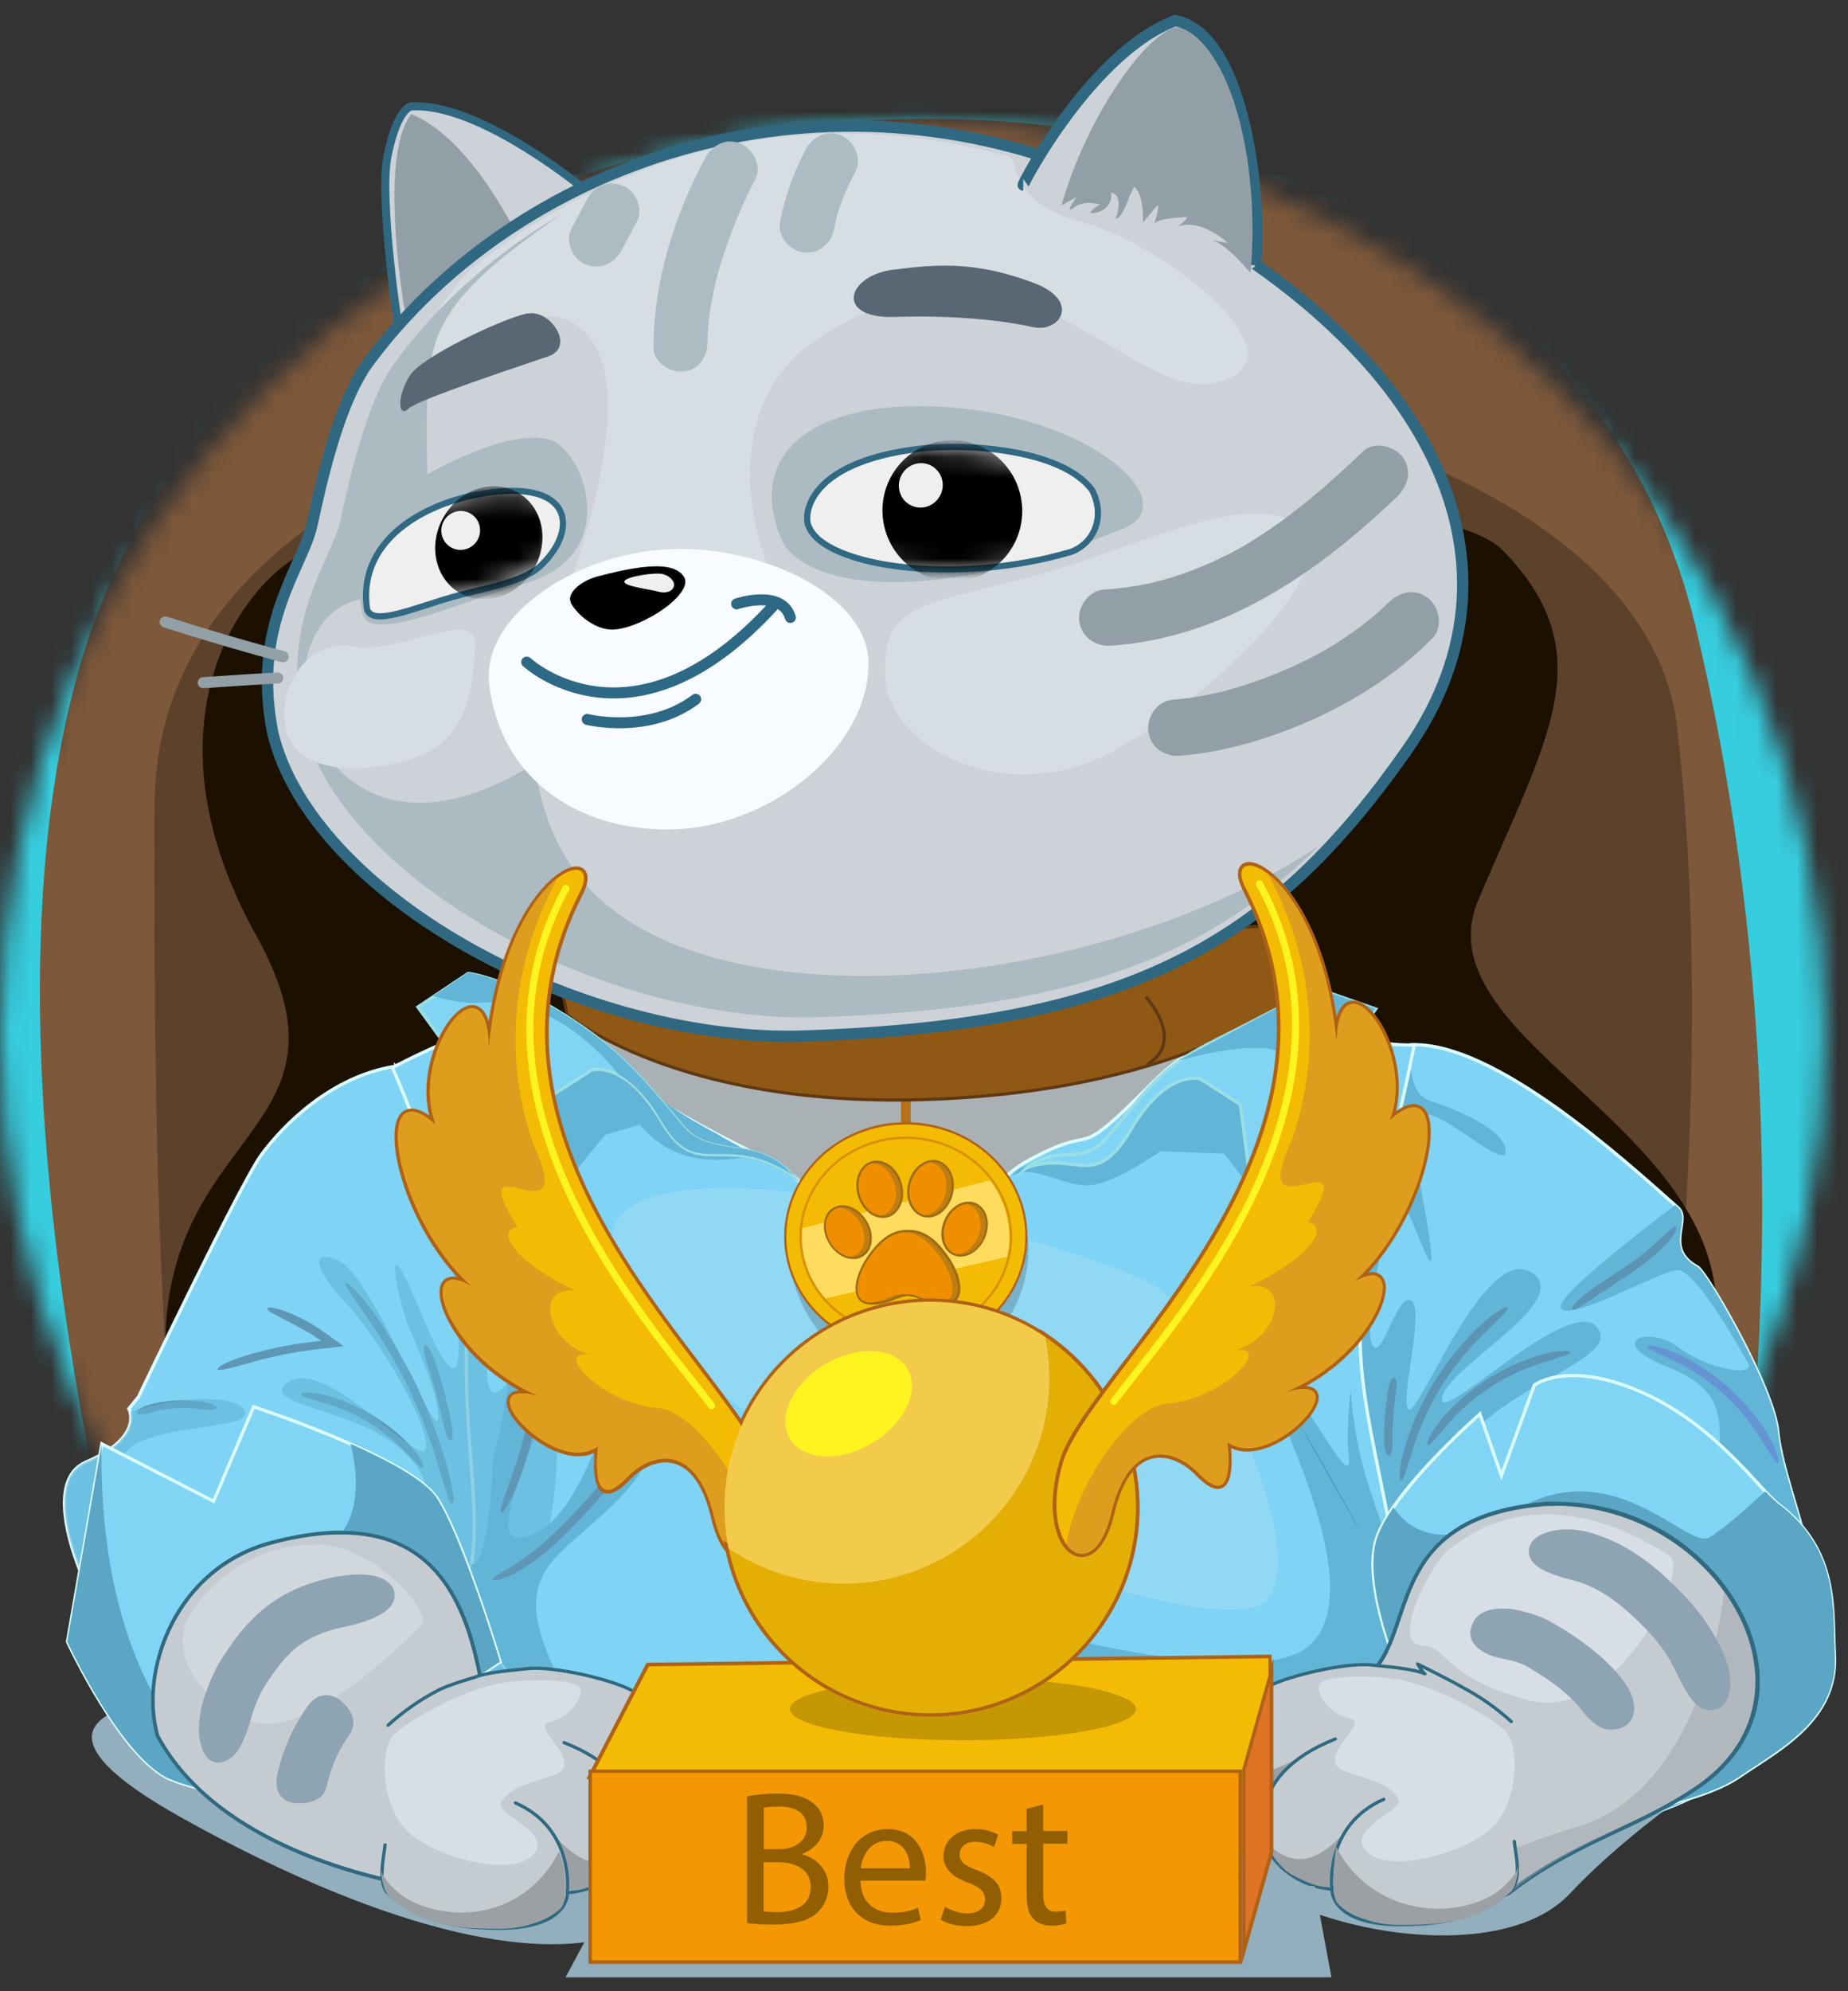 <svg width="91" height="98" viewBox="0 0 91 98" fill="none" xmlns="http://www.w3.org/2000/svg">
<rect x="0" y="0" width="91" height="98" fill="#333333" stroke="none"/>
<mask id="mask0_875_10885" style="mask-type:luminance" maskUnits="userSpaceOnUse" x="0" y="5" width="90" height="91">
<path d="M44.941 95.82C69.761 95.82 89.881 75.699 89.881 50.879C89.881 26.059 69.761 5.938 44.941 5.938C20.121 5.938 0 26.059 0 50.879C0 75.699 20.121 95.82 44.941 95.82Z" fill="white"/>
</mask>
<g mask="url(#mask0_875_10885)">
<path d="M44.388 97.796C71.072 97.796 92.705 76.472 92.705 50.168C92.705 23.864 71.072 2.541 44.388 2.541C17.703 2.541 -3.93 23.864 -3.93 50.168C-3.93 76.472 17.703 97.796 44.388 97.796Z" fill="#36CDDE"/>
<path d="M8.878 89.421C8.878 89.421 -2.507 55.081 3.943 32.741C13.979 -2.007 75.301 -3.533 83.486 30.797C90.846 61.656 83.549 87.874 83.549 87.874L8.878 89.432V89.421Z" fill="#7D583A"/>
<path d="M79.9 85.031C79.9 85.031 85.221 58.699 82.587 35.805C79.952 12.911 7.748 10.726 7.612 39.641C7.477 68.556 8.783 81.739 12.996 95.642L79.89 85.042L79.9 85.031Z" fill="#5C412B"/>
<path d="M15.296 27.055C18.777 25.529 69.028 21.954 74.004 27.087C78.99 32.219 76.136 36.37 72.791 44.304C69.446 52.249 90.458 56.713 82.858 70.187C75.258 83.662 9.828 81.969 8.281 68.651C6.734 55.333 18.348 56.347 12.609 46.029C6.87 35.711 11.804 28.571 15.285 27.045L15.296 27.055Z" fill="#1C1100"/>
<path d="M5.385 81.77H84.165C84.165 81.77 70 95.632 48.402 96.709C26.805 97.785 5.385 81.77 5.385 81.77Z" fill="white"/>
</g>
<path d="M60.621 88.46C56.273 92.997 72.559 98.224 77.295 93.206C82.031 88.178 87.623 86.129 86.337 83.484C85.052 80.839 60.611 88.46 60.611 88.46H60.621Z" fill="#93AEBD"/>
<path d="M5.812 84.07C5.645 84.415 1.557 85.324 8.875 89.422C16.192 93.52 24.869 96.918 30.42 95.255C35.971 93.593 36.88 91.858 29.134 89.537C21.388 87.227 5.801 84.07 5.801 84.07H5.812Z" fill="#93AEBD"/>
<path d="M47.795 70.97C46.813 70.97 45.809 70.876 44.837 70.699C28.811 67.73 21.682 60.13 21.745 55.677C21.765 54.056 22.769 52.969 24.483 52.708C26.407 52.405 28.466 51.526 29.209 47.293C29.961 44.826 41.074 44.638 44.461 44.638C52.238 44.638 60.727 45.453 61.929 47.01C62.075 47.199 62.117 47.408 62.065 47.606C62.065 47.763 62.033 47.972 62.002 48.181C61.803 49.822 61.563 51.861 65.933 52.405C66.926 52.53 67.427 53.335 67.344 54.663C67.051 59.367 58.939 70.981 47.795 70.981V70.97Z" fill="#AAB1B5"/>
<path d="M44.45 44.795C53.168 44.795 62.346 45.84 61.897 47.544C61.782 49.227 60.799 51.914 65.911 52.562C70.689 53.158 61.468 70.793 47.795 70.793C46.843 70.793 45.861 70.71 44.868 70.522C23.134 66.497 18.075 53.869 24.514 52.865C26.605 52.541 28.643 51.558 29.375 47.314C29.908 45.558 37.017 44.795 44.46 44.795M44.45 44.46C40.069 44.46 29.804 44.732 29.041 47.22C28.32 51.381 26.406 52.227 24.452 52.541C22.643 52.823 21.587 53.973 21.566 55.677C21.504 60.193 28.675 67.887 44.795 70.866C45.788 71.055 46.791 71.138 47.784 71.138C59.033 71.138 67.207 59.409 67.511 54.663C67.594 53.252 67.03 52.363 65.942 52.227C61.74 51.705 61.96 49.833 62.158 48.192C62.179 47.983 62.211 47.785 62.221 47.607C62.263 47.429 62.252 47.168 62.043 46.896C60.663 45.108 50.764 44.46 44.439 44.46H44.45Z" fill="#306980"/>
<path d="M19.475 52.468C19.475 52.468 25.507 57.988 26.919 65.975C28.33 73.951 26.448 77.495 25.319 79.387C27.765 80.788 27.201 84.98 27.201 84.98C27.201 84.98 23.082 84.3 19.695 87.185C16.308 90.06 10.004 88.178 10.004 88.178C10.004 88.178 6.293 85.649 5.352 83.589C4.412 81.53 4.37 78.3 4.37 78.3C4.37 78.3 1.767 73.021 4.244 71.954C7.13 70.721 6.346 69.33 6.346 69.33L6.816 68.755C6.816 68.755 11.855 58.197 12.89 56.807C13.925 55.416 16.277 52.97 19.475 52.479V52.468Z" fill="#7FD3F4" stroke="#DBFCFF" stroke-width="0.162" stroke-miterlimit="10"/>
<path d="M17.041 63.162C17.114 63.099 17.647 63.538 18.598 64.887C18.608 64.918 18.891 65.305 19.257 65.911C19.622 66.507 20.082 67.323 20.49 68.159C20.898 68.995 21.253 69.863 21.483 70.522C21.724 71.18 21.86 71.64 21.87 71.671C22.142 72.539 22.257 73.156 22.32 73.553C22.33 73.657 22.351 73.731 22.34 73.825C22.34 73.929 22.278 74.013 22.215 74.002C22.163 73.982 22.173 73.919 22.142 73.877C22.142 73.856 22.142 73.867 22.142 73.856C22.121 73.835 22.058 73.877 22.1 73.898C22.152 73.877 22.1 73.825 22.027 73.605C21.776 72.779 21.63 72.32 21.473 71.776C21.473 71.745 21.326 71.295 21.096 70.647C20.866 69.999 20.522 69.152 20.124 68.326C19.727 67.5 19.278 66.706 18.912 66.12C18.556 65.525 18.274 65.148 18.264 65.117C17.333 63.768 16.925 63.214 17.02 63.141L17.041 63.162Z" fill="#5B94B5"/>
<path d="M14.804 68.629C14.804 68.535 15.233 68.462 16.184 68.703C16.195 68.713 16.477 68.786 16.874 68.933C17.261 69.079 17.773 69.309 18.244 69.591C18.724 69.873 19.163 70.208 19.488 70.469C19.812 70.741 20.01 70.95 20.021 70.961C20.784 71.734 20.899 72.163 20.826 72.215C20.721 72.288 20.46 71.985 19.738 71.253C19.728 71.253 19.54 71.044 19.237 70.793C18.933 70.532 18.505 70.218 18.055 69.947C17.606 69.675 17.125 69.455 16.749 69.309C16.372 69.162 16.111 69.1 16.101 69.089C15.191 68.828 14.804 68.734 14.815 68.619L14.804 68.629Z" fill="#5B94B5"/>
<path d="M10.653 69.299C10.622 69.403 10.402 69.424 9.901 69.361C9.901 69.361 9.744 69.34 9.524 69.32C9.305 69.299 9.012 69.288 8.73 69.309C8.437 69.32 8.155 69.361 7.935 69.403C7.716 69.445 7.569 69.476 7.569 69.487C7.026 69.633 6.796 69.644 6.744 69.539C6.702 69.445 6.88 69.257 7.465 69.1C7.465 69.1 7.632 69.069 7.862 69.016C8.092 68.975 8.395 68.933 8.709 68.922C9.012 68.901 9.326 68.922 9.556 68.933C9.786 68.954 9.942 68.975 9.953 68.975C10.496 69.069 10.695 69.225 10.664 69.32L10.653 69.299Z" fill="#5B94B5"/>
<path d="M13.173 64.386C13.204 64.302 13.748 64.334 14.887 64.909C14.908 64.919 15.242 65.086 15.702 65.389C15.838 65.483 15.985 65.578 16.131 65.682C16.371 65.86 16.612 66.037 16.873 66.226C16.936 66.257 16.894 66.257 16.842 66.267H16.727L16.486 66.309L15.985 66.362C15.786 66.382 15.577 66.403 15.378 66.435C14.678 66.518 13.988 66.654 13.476 66.769C12.953 66.884 12.608 66.989 12.587 66.989C11.27 67.365 10.758 67.501 10.716 67.386C10.674 67.292 11.134 66.989 12.483 66.602C12.504 66.602 12.859 66.497 13.382 66.382C13.904 66.257 14.615 66.132 15.316 66.048L15.765 65.996H15.817L15.786 65.964C15.681 65.901 15.587 65.839 15.504 65.776C15.065 65.494 14.741 65.327 14.72 65.316C13.622 64.731 13.131 64.532 13.173 64.417V64.386Z" fill="#5E96B6"/>
<path d="M20.929 66.204C21.023 66.162 21.211 66.381 21.43 66.998C21.43 67.009 21.493 67.186 21.577 67.458C21.65 67.73 21.755 68.075 21.859 68.43C21.943 68.786 22.037 69.141 22.1 69.413C22.162 69.685 22.204 69.873 22.204 69.883C22.35 70.584 22.298 70.876 22.194 70.897C22.079 70.918 21.953 70.667 21.807 69.978C21.807 69.978 21.765 69.789 21.702 69.517C21.64 69.256 21.546 68.901 21.462 68.556C21.357 68.211 21.263 67.866 21.19 67.594C21.107 67.333 21.054 67.155 21.044 67.144C20.845 66.528 20.824 66.246 20.918 66.214L20.929 66.204Z" fill="#5B94B5"/>
<path d="M69.811 85.879C65.462 83.328 64.093 80.526 63.977 79.376C63.862 78.226 64.396 72.163 64.542 68.389C64.688 64.616 69.863 52.928 69.508 51.423C73.543 51.256 79.878 56.995 82.627 59.441C83.306 60.047 81.895 61.438 83.589 62.358C84.038 62.608 87.342 68.306 87.54 70.449C87.739 72.592 89.14 75.571 89.234 78.07C89.516 85.659 83.882 89.401 78.236 89.83C75.079 89.088 74.149 88.44 69.79 85.889L69.811 85.879Z" fill="#7FD3F4" stroke="#DBFCFF" stroke-width="0.162" stroke-miterlimit="10"/>
<path d="M89.245 78.07C89.15 75.571 87.75 72.592 87.551 70.449C87.352 68.306 84.049 62.609 83.6 62.358C81.906 61.438 83.317 60.048 82.638 59.441C82.586 59.399 82.533 59.347 82.492 59.305C80.108 61.114 76.47 63.978 76.867 64.407C77.453 65.034 81.686 62.556 82.596 62.515C83.495 62.473 85.617 66.299 86.067 67.062C86.516 67.825 84.039 67.376 82.638 66.299C81.237 65.222 78.895 65.985 82.147 67.292C85.387 68.599 84.624 70.271 84.582 73.24C84.54 76.219 70.93 76.617 71.463 72.613C72.006 68.599 79.983 67.156 78.676 65.358C77.369 63.56 70.7 70.365 71.013 68.787C71.327 67.208 77.641 63.968 75.383 62.609C73.125 61.25 69.926 69.55 69.393 69.372C68.849 69.195 70.208 64.417 69.487 64.01C68.766 63.602 68.002 67.208 67.553 66.132C67.103 65.055 68.368 59.546 68.766 58.96C69.163 58.375 70.794 64.104 70.438 61.302C70.083 58.5 69.267 55.981 69.811 54.988C70.355 53.995 74.045 57.643 74.139 56.702C74.233 55.751 72.111 54.716 70.438 54.183C69.686 53.943 69.477 53.096 69.466 52.26C68.954 54.727 66.278 61.271 65.107 65.567L64.354 72.32C64.156 75.436 63.926 78.593 63.999 79.397C64.093 80.349 65.055 82.45 67.877 84.603L78.895 89.788C84.321 89.14 89.537 85.398 89.266 78.091L89.245 78.07Z" fill="#62B5D6"/>
<path d="M74.232 64.365C74.305 64.459 73.887 64.825 72.936 65.766C72.925 65.787 72.633 66.058 72.267 66.487C71.89 66.915 71.42 67.522 71.023 68.159C70.615 68.797 70.281 69.477 70.051 70.01C69.821 70.543 69.706 70.909 69.695 70.93C69.235 72.341 69.11 72.895 68.984 72.874C68.89 72.864 68.838 72.257 69.308 70.794C69.319 70.773 69.444 70.386 69.674 69.843C69.904 69.299 70.26 68.599 70.667 67.94C71.075 67.281 71.556 66.665 71.943 66.215C72.319 65.766 72.622 65.494 72.633 65.473C73.636 64.501 74.19 64.271 74.243 64.344L74.232 64.365Z" fill="#5B94B5"/>
<path d="M77.306 66.549C77.327 66.665 76.867 66.769 75.801 67.114C75.78 67.124 75.466 67.219 75.027 67.407C74.588 67.584 74.013 67.867 73.48 68.212C72.947 68.557 72.445 68.954 72.09 69.278C71.734 69.602 71.515 69.853 71.504 69.863C70.678 70.794 70.396 71.18 70.292 71.118C70.208 71.076 70.344 70.564 71.201 69.592C71.222 69.581 71.442 69.32 71.808 68.985C72.173 68.651 72.686 68.233 73.25 67.877C73.804 67.522 74.4 67.229 74.86 67.041C75.32 66.842 75.644 66.759 75.665 66.738C76.794 66.403 77.306 66.466 77.317 66.56L77.306 66.549Z" fill="#5B94B5"/>
<path d="M77.421 64.438C77.358 64.365 77.567 64.052 78.278 63.518C78.31 63.498 79.115 62.954 79.941 62.41C80.348 62.139 80.735 61.856 81.017 61.626C81.299 61.396 81.477 61.229 81.498 61.219C82.178 60.571 82.418 60.309 82.523 60.382C82.606 60.435 82.491 60.832 81.77 61.511C81.76 61.511 81.571 61.7 81.279 61.94C80.986 62.18 80.578 62.473 80.171 62.745C79.355 63.288 78.55 63.832 78.519 63.843C77.808 64.334 77.494 64.522 77.421 64.438Z" fill="#5B94B5"/>
<path d="M81.09 66.267C81.111 66.184 81.634 66.184 82.742 66.686C82.763 66.707 83.087 66.843 83.526 67.114C83.965 67.376 84.53 67.762 85.042 68.222C85.554 68.672 86.014 69.184 86.338 69.581C86.662 69.989 86.85 70.282 86.861 70.303C87.593 71.421 87.634 71.965 87.551 71.996C87.425 72.048 87.216 71.599 86.526 70.533C86.516 70.522 86.338 70.23 86.025 69.843C85.721 69.456 85.282 68.965 84.791 68.536C84.3 68.097 83.766 67.731 83.338 67.47C82.92 67.208 82.606 67.073 82.596 67.052C81.54 66.55 81.069 66.382 81.111 66.257L81.09 66.267Z" fill="#6495D2"/>
<path d="M68.651 67.804C68.755 67.825 68.797 68.044 68.735 68.546C68.735 68.556 68.714 68.703 68.682 68.912C68.651 69.131 68.62 69.414 68.609 69.696C68.588 69.978 68.578 70.271 68.567 70.48C68.567 70.7 68.567 70.846 68.567 70.856C68.578 71.41 68.505 71.63 68.39 71.64C68.275 71.64 68.17 71.431 68.16 70.856C68.16 70.856 68.16 70.699 68.16 70.469C68.16 70.25 68.181 69.957 68.201 69.665C68.222 69.372 68.254 69.079 68.285 68.86C68.317 68.64 68.337 68.494 68.337 68.483C68.421 67.961 68.557 67.772 68.651 67.793V67.804Z" fill="#5B94B5"/>
<path d="M19.329 52.541C19.329 52.541 22.842 50.648 26.124 49.854C27.243 51.182 32.762 54.495 35.376 55.854C37.989 57.203 38.721 57.454 39.599 58.374C43.164 62.095 44.282 67.071 44.282 67.071C44.282 67.071 47.094 59.127 50.502 57.193C54.454 54.987 52.447 57.621 56.827 53.21C61.28 48.788 65.942 51.537 69.643 51.432C68.378 57.642 67.845 58.604 67.092 64.008C66.34 69.413 69.486 75.581 68.943 82.355C68.566 86.933 26.898 88.982 26.898 88.982C26.898 88.982 26.72 85.313 25.486 83.055C24.253 80.797 22.758 80.097 23.218 76.992C23.678 73.887 22.8 70.929 22.988 65.576C23.155 61.196 19.329 52.551 19.329 52.551V52.541Z" fill="#7FD3F4" stroke="#DBFCFF" stroke-width="0.162" stroke-miterlimit="10"/>
<path d="M30.725 63.193C36.087 72.989 60.1 81.331 62.368 78.759C64.636 76.187 59.274 65.671 57.319 63.611C55.364 61.552 25.372 53.409 30.725 63.204V63.193Z" fill="#90D8F4"/>
<path opacity="0.62" d="M26.282 80.244C26.031 79.909 25.717 79.606 25.32 79.387C26.449 77.494 28.331 73.961 26.919 65.974C26.679 64.584 23.522 72.174 24.034 66.246C24.547 60.319 21.923 60.277 22.372 63.842C22.832 67.417 22.644 69.246 20.637 64.396C18.619 59.545 19.675 64.26 20.135 65.316C20.595 66.372 21.787 69.205 21.557 69.895C21.327 70.585 18.306 62.849 16.706 62.065C15.107 61.291 15.609 62.661 17.03 64.124C18.452 65.588 21.201 70.124 20.971 71.264C20.741 72.403 16.027 66.643 14.155 68.055C12.274 69.476 20.522 69.194 21.118 73.731C21.714 78.268 6.556 75.696 6.556 75.696C6.556 75.696 4.768 71.902 6.827 70.982C8.887 70.062 12.462 70.292 12.044 69.424C11.678 68.661 8.824 68.64 6.42 69.497C6.524 69.905 6.535 70.971 4.256 71.944C1.768 73.01 4.381 78.289 4.381 78.289C4.381 78.289 4.423 81.519 5.364 83.579C6.305 85.638 10.016 88.168 10.016 88.168C10.016 88.168 16.319 90.049 19.706 87.175C21.055 86.025 22.529 85.439 23.804 85.157L26.292 80.244H26.282Z" fill="#62B5D6"/>
<path d="M68.943 82.344C69.654 76.051 66.926 74.671 66.508 68.378C66.382 69.664 66.309 70.929 66.414 71.713C66.685 73.814 63.758 67.688 62.201 66.768C60.643 65.848 68.243 77.943 64.396 81.048C60.549 84.163 40.593 77.201 36.286 76.198C31.979 75.194 50.66 81.78 49.928 83.432C49.196 85.083 29.857 87.55 27.442 82.47C25.027 77.389 27.128 77.023 30.244 74.002C33.359 70.981 32.805 67.866 31.341 67.866C29.878 67.866 29.052 74.828 25.853 75.644C22.644 76.469 29.972 65.483 27.411 62.827C25.477 60.831 25.362 68.169 24.254 71.88C24.18 75.34 23.658 77.191 23.208 76.971C22.748 80.076 24.243 80.787 25.477 83.034C26.71 85.282 27.108 89.004 27.108 89.004C27.108 89.004 68.389 87.153 68.933 82.334L68.943 82.344Z" fill="#62B5D6"/>
<path d="M44.775 65.158C44.409 66.925 44.67 67.782 44.053 69.946C43.437 72.11 44.524 76.26 44.524 76.26C45.026 77.285 44.231 79.815 46.06 80.745C47.89 81.675 41.691 85.794 43.583 87.54" stroke="#5E898D" stroke-width="0.162" stroke-miterlimit="10"/>
<path d="M67.711 51.517C67.711 51.517 65.003 59.629 65.411 67.522L67.711 51.517Z" fill="#7FD3F4"/>
<path d="M67.711 51.517C67.711 51.517 65.003 59.629 65.411 67.522" stroke="#DBFCFF" stroke-width="0.162" stroke-miterlimit="10"/>
<path d="M26.775 64.678C26.869 64.678 26.994 65.232 26.921 66.581C26.921 66.602 26.89 66.999 26.827 67.574C26.754 68.149 26.649 68.901 26.482 69.644C26.325 70.386 26.127 71.128 25.959 71.672C25.792 72.226 25.656 72.592 25.646 72.613C25.144 74.013 24.778 74.473 24.694 74.432C24.579 74.379 24.767 73.857 25.259 72.477C25.259 72.456 25.395 72.09 25.562 71.557C25.729 71.013 25.928 70.292 26.085 69.571C26.241 68.839 26.357 68.097 26.419 67.543C26.492 66.978 26.513 66.602 26.513 66.57C26.607 65.232 26.66 64.678 26.775 64.678Z" fill="#5E96B6"/>
<path d="M31.52 69.727C31.593 69.727 31.718 70.428 30.976 71.776C30.966 71.797 30.746 72.184 30.359 72.707C29.973 73.229 29.419 73.856 28.844 74.463C28.279 75.08 27.683 75.675 27.202 76.104C26.721 76.533 26.366 76.794 26.345 76.804C24.986 77.797 24.275 77.819 24.265 77.735C24.213 77.599 24.808 77.421 26.094 76.48C26.115 76.46 26.46 76.219 26.92 75.801C27.38 75.383 27.965 74.797 28.53 74.191C29.095 73.585 29.649 72.968 30.014 72.466C30.391 71.975 30.589 71.609 30.61 71.588C31.332 70.323 31.384 69.696 31.52 69.717V69.727Z" fill="#5E96B6"/>
<path d="M67.01 75.394C67.01 75.394 64.177 70.324 64.115 70.261C64.052 70.199 66.979 75.404 67.01 75.394Z" fill="#3C78C2"/>
<path d="M75.561 68.169C75.561 68.169 77.182 66.905 80.851 68.525C84.52 70.145 86.716 73.417 87.615 74.065C90.573 76.344 90.207 79.177 90.333 81.456C90.5 84.665 87.541 86.139 85.702 87.404C83.872 88.669 80.422 89.129 80.422 89.129L68.934 82.355C68.934 82.355 67.157 78.268 67.721 75.937C68.286 73.605 72.875 69.591 72.875 69.591L73.931 72.623L75.551 68.18L75.561 68.169Z" fill="#81D4F4" stroke="#DBFCFF" stroke-width="0.162" stroke-miterlimit="10"/>
<path d="M87.625 74.054C87.447 73.929 87.217 73.699 86.925 73.395C86.057 74.2 84.813 75.308 84.154 75.674C83.078 76.27 79.409 71.409 74.6 74.357C70.805 76.678 69.143 75.005 68.62 74.19C68.192 74.807 67.868 75.413 67.742 75.925C67.178 78.257 68.955 82.344 68.955 82.344L80.443 89.118C80.443 89.118 83.893 88.658 85.722 87.393C87.552 86.128 90.521 84.654 90.354 81.445C90.228 79.176 90.594 76.333 87.636 74.054H87.625Z" fill="#5AA6C4"/>
<path d="M73.836 93.3C71.976 93.3 68.62 87.614 67.512 84.53C67.115 83.411 67.031 82.732 67.292 82.523C68.139 81.874 68.505 80.798 68.881 79.648C69.707 77.202 70.638 74.431 76.157 74.024C76.303 74.024 76.439 74.024 76.575 74.024C81.53 74.024 85.168 77.4 86.203 80.735C87.081 83.589 86.13 86.223 83.59 87.969C82.252 88.889 80.945 89.495 79.555 90.143C77.882 90.927 76.147 91.743 74.338 93.144C74.192 93.259 74.014 93.321 73.826 93.321L73.836 93.3Z" fill="#C4CCD1"/>
<path d="M76.586 74.107C84.594 74.107 90.072 83.4 83.548 87.874C80.559 89.923 77.579 90.509 74.286 93.049C74.15 93.154 74.004 93.206 73.837 93.206C71.485 93.206 66.394 83.39 67.356 82.595C69.969 80.599 68.014 74.724 76.178 74.117C76.314 74.117 76.461 74.117 76.597 74.117M76.597 73.908C76.461 73.908 76.314 73.908 76.178 73.908C70.586 74.326 69.603 77.253 68.809 79.595C68.432 80.734 68.066 81.801 67.251 82.428C67.052 82.585 66.864 82.982 67.429 84.55C68.547 87.655 71.945 93.383 73.847 93.383C74.056 93.383 74.255 93.321 74.422 93.195C76.231 91.805 77.956 90.99 79.628 90.206C81.019 89.557 82.325 88.941 83.674 88.021C86.256 86.254 87.228 83.578 86.329 80.682C85.284 77.316 81.615 73.908 76.607 73.908H76.597Z" fill="#306980"/>
<g opacity="0.45">
<path d="M84.896 78.319C84.593 81.069 83.014 88.522 77.421 89.975C76.271 90.32 75.184 90.728 74.181 91.136C75.174 91.805 74.076 93.362 74.567 92.986C77.86 90.446 80.568 89.923 83.547 87.874C87.196 85.376 87.091 81.372 84.896 78.319Z" fill="#9AA0A3"/>
</g>
<path d="M71.411 76.208C72.373 75.476 76.084 72.633 82.21 76.574C83.265 77.264 79.596 84.864 75.247 83.672C70.899 82.48 71.495 81.111 69.979 80.975C68.463 80.839 70.439 76.95 71.4 76.219L71.411 76.208Z" fill="#D7DEE5"/>
<path d="M72.425 80.19C72.561 79.563 73 79.082 74.348 79.176C74.38 79.176 74.766 79.229 75.404 79.417C75.561 79.469 75.739 79.532 75.927 79.605C76.031 79.647 76.136 79.699 76.24 79.751L76.481 79.887C76.815 80.075 77.118 80.263 77.443 80.483C78.08 80.901 78.707 81.403 79.147 81.832C79.586 82.26 79.857 82.616 79.868 82.636C80.391 83.274 80.537 83.901 80.453 84.309C80.37 84.727 80.098 84.957 79.774 85.062C79.084 85.271 78.572 85.02 77.934 84.225C77.934 84.215 77.756 83.985 77.453 83.671C77.139 83.358 76.669 82.961 76.136 82.605C75.874 82.427 75.582 82.25 75.341 82.103C75.206 82.02 75.091 81.957 75.038 81.936C74.944 81.894 74.84 81.853 74.746 81.821C74.359 81.696 74.014 81.644 74.003 81.633C72.853 81.424 72.278 80.818 72.425 80.18V80.19Z" fill="#8EA4B3"/>
<path d="M75.29 76.417C75.258 76.093 75.415 75.79 75.844 75.55C76.272 75.33 77.004 75.163 78.039 75.362C78.07 75.372 78.677 75.497 79.482 75.874C80.287 76.24 81.248 76.898 82.011 77.62C82.754 78.289 83.548 79.146 84.008 79.836C84.479 80.536 84.719 81.069 84.74 81.101C85.242 82.094 85.273 82.909 85.127 83.411C84.98 83.923 84.656 84.132 84.311 84.164C83.956 84.195 83.653 84.049 83.381 83.735C83.099 83.421 82.858 82.941 82.503 82.23C82.492 82.209 82.325 81.822 81.97 81.299C81.614 80.756 81.081 80.16 80.37 79.512C79.712 78.895 79.032 78.424 78.468 78.153C77.914 77.881 77.506 77.787 77.485 77.787C76.095 77.421 75.353 77.086 75.279 76.407L75.29 76.417Z" fill="#8EA4B3"/>
<path d="M14.467 88.553C14.467 88.553 10.798 88.553 8.404 87.57C6.01 86.588 3.324 80.796 3.324 80.796L5.017 71.064L10.516 73.886L12.492 69.235C12.492 69.235 20.248 71.775 21.524 73.751C22.799 75.726 24.628 81.79 24.628 81.79L14.467 88.564V88.553Z" fill="#81D4F4" stroke="#DBFCFF" stroke-width="0.162" stroke-miterlimit="10"/>
<path d="M8.185 84.445C5.352 80.127 4.934 74.556 5.007 71.075L3.314 80.796C3.314 80.796 5.99 86.577 8.394 87.57C9.011 87.821 9.722 88.02 10.422 88.156C9.848 87.1 9.116 85.877 8.175 84.445H8.185Z" fill="#5AA6C4"/>
<path d="M17.259 71.054C17.531 72.1 17.928 74.442 16.486 75.842C15.482 76.814 18.252 80.693 21.085 84.143L24.619 81.78C24.619 81.78 22.789 75.717 21.514 73.741C20.95 72.863 19.12 71.88 17.249 71.054H17.259Z" fill="#5AA6C4"/>
<path d="M74.567 90.625C74.65 91.357 74.912 92.371 74.472 92.956C73.354 93.918 71.974 94.744 68.89 94.723C65.472 94.702 65.587 92.966 65.587 92.966C65.587 92.966 63.872 92.966 62.67 91.409C61.468 89.851 63.078 88.566 63.559 88.085C63.36 87.865 61.259 90.688 59.649 88.524C58.05 86.36 61.228 83.799 62.189 83.15C63.151 82.502 66.36 81.791 67.563 81.948C67.991 82.001 69.559 82.105 70.166 82.377C70.072 82.346 69.81 81.896 69.81 81.896C69.81 81.896 71.577 82.774 72.037 83.056C72.842 83.475 73.668 84.049 74.42 84.729" fill="#C4CCD1"/>
<path d="M74.567 90.625C74.65 91.357 74.912 92.371 74.472 92.956C73.354 93.918 71.974 94.744 68.89 94.723C65.472 94.702 65.587 92.966 65.587 92.966C65.587 92.966 63.872 92.966 62.67 91.409C61.468 89.851 63.078 88.566 63.559 88.085C63.36 87.865 61.259 90.688 59.649 88.524C58.05 86.36 61.228 83.799 62.189 83.15C63.151 82.502 66.36 81.791 67.563 81.948C67.991 82.001 69.559 82.105 70.166 82.377C70.072 82.346 69.81 81.896 69.81 81.896C69.81 81.896 71.577 82.774 72.037 83.056C72.842 83.475 73.668 84.049 74.42 84.729" stroke="#306980" stroke-width="0.162" stroke-linecap="round" stroke-linejoin="round"/>
<path d="M66.256 90.185C65.827 90.478 64.332 92.569 62.472 90.781C62.451 91.178 63.203 92.109 63.695 92.307C65.158 93.102 65.566 92.819 65.566 92.819C65.566 92.819 65.911 90.425 66.256 90.185Z" fill="#9AA0A3"/>
<path d="M62.691 88.795C63.987 87.102 64.489 86.203 64.489 86.203C64.489 86.203 60.673 88.659 59.335 86.673C59.158 87.321 59.22 87.99 59.68 88.618C60.684 89.966 61.876 89.381 62.681 88.795H62.691Z" fill="#9AA0A3"/>
<path d="M74.242 85.315C73.688 84.625 70.667 82.889 68.608 82.618C67.05 82.43 65.085 82.482 64.949 82.942C64.813 83.402 65.545 84.405 66.507 84.593C67.468 84.782 64.541 86.653 66.318 87.207C68.096 87.761 68.378 87.897 68.838 88.493C69.298 89.089 66.141 90.008 67.322 91.148C68.503 92.287 72.496 91.106 73.636 89.778C74.775 88.451 74.775 86.026 74.232 85.336L74.242 85.315Z" fill="#D7DEE5"/>
<path d="M62.325 90.75C62.325 90.75 61.061 87.436 65.754 85.586L62.325 90.75Z" fill="#C4CCD1"/>
<path d="M62.325 90.75C62.325 90.75 61.061 87.436 65.754 85.586" stroke="#306980" stroke-width="0.162" stroke-linecap="round" stroke-linejoin="round"/>
<path d="M65.587 92.935C65.587 92.935 65.2 89.841 68.138 88.555L65.587 92.935Z" fill="#C4CCD1"/>
<path d="M65.587 92.935C65.587 92.935 65.2 89.841 68.138 88.555" stroke="#306980" stroke-width="0.162" stroke-linecap="round" stroke-linejoin="round"/>
<path d="M74.43 93.091C74.786 92.61 74.796 91.481 74.744 91.941C74.733 92.056 74.169 93.091 72.799 93.593C70.28 94.513 67.154 93.593 65.795 90.885C65.576 92.495 65.628 93.426 65.868 93.677C66.234 94.116 67.437 94.701 68.681 94.733C72.287 94.816 73.301 94.043 74.43 93.081V93.091Z" fill="#9AA0A3"/>
<path d="M22.11 93.04C21.995 93.04 21.88 93.04 21.755 93.019C19.256 92.695 10.872 91.179 7.768 85.45C7.255 83.652 7.59 81.405 8.635 79.575C9.377 78.279 10.81 76.586 13.402 75.906C14.636 75.582 15.775 75.425 16.779 75.425C21.598 75.425 22.946 79.23 23.542 82.095C24.682 87.541 24.682 90.991 23.574 92.36C23.208 92.81 22.706 93.04 22.1 93.04H22.11Z" fill="#C4CCD1"/>
<path d="M16.789 75.519C21.054 75.519 22.695 78.436 23.469 82.115C24.378 86.485 25.288 92.956 22.12 92.956C22.016 92.956 21.901 92.956 21.775 92.935C18.2 92.465 10.705 90.677 7.851 85.409C6.941 82.21 8.729 77.223 13.433 76C14.698 75.666 15.817 75.519 16.789 75.519ZM16.789 75.331C15.775 75.331 14.635 75.498 13.391 75.822C10.767 76.502 9.325 78.216 8.562 79.534C7.506 81.384 7.161 83.652 7.673 85.461C10.809 91.263 19.235 92.789 21.744 93.123C21.869 93.144 21.995 93.144 22.11 93.144C22.747 93.144 23.27 92.904 23.657 92.423C24.786 91.033 24.786 87.552 23.646 82.084C23.04 79.189 21.681 75.341 16.789 75.341V75.331Z" fill="#306980"/>
<path d="M9.377 79.408C10.475 77.672 12.764 75.926 15.691 76.02C18.619 76.115 21.18 79.408 20.814 79.868C20.448 80.328 15.137 85.732 12.388 84.718C9.639 83.704 8.269 81.143 9.367 79.408H9.377Z" fill="#D0D8DE"/>
<g style="mix-blend-mode:multiply" opacity="0.38">
<path d="M21.775 92.925C23.333 93.134 22.371 92.486 22.308 92.319C21.587 92.381 19.601 89.496 19.601 89.496C19.601 89.496 9.084 88.701 7.882 81.645C7.537 82.952 7.527 84.28 7.84 85.398C10.694 90.667 18.189 92.454 21.765 92.925H21.775Z" fill="#C4CCD1"/>
</g>
<path d="M19.424 78.446C19.497 79.105 18.776 79.638 17.208 80.014C17.135 80.046 15.337 80.255 14.249 81.404C13.685 81.948 13.11 82.826 12.849 83.307C12.566 83.892 12.43 84.342 12.42 84.373C11.96 86.025 11.563 86.6 10.852 86.746C10.517 86.799 10.172 86.621 9.963 86.088C9.754 85.565 9.712 84.739 10.016 83.662C10.037 83.631 10.183 83.067 10.57 82.262C10.789 81.791 11.061 81.415 11.364 80.976C11.657 80.547 12.012 80.098 12.441 79.68C13.267 78.812 14.417 78.206 15.242 77.944C16.079 77.662 16.633 77.589 16.664 77.578C18.598 77.265 19.372 77.819 19.434 78.446H19.424Z" fill="#8EA4B3"/>
<path d="M16.852 83.767C17.343 84.195 17.553 84.728 17.281 85.262C17.281 85.272 17.166 85.408 17.03 85.638C16.884 85.858 16.706 86.161 16.57 86.474C16.424 86.788 16.309 87.122 16.225 87.384C16.152 87.635 16.11 87.823 16.11 87.833C16.006 88.492 15.431 88.753 14.73 88.753C14.051 88.753 13.497 88.387 13.633 87.436C13.633 87.426 13.685 87.175 13.779 86.83C13.873 86.474 14.03 86.025 14.228 85.586C14.416 85.147 14.657 84.728 14.845 84.425C15.033 84.122 15.18 83.924 15.19 83.913C15.723 83.234 16.382 83.349 16.852 83.767Z" fill="#8EA4B3"/>
<path d="M18.963 90.803C18.88 91.535 18.618 92.549 19.057 93.134C20.176 94.096 21.556 94.922 24.64 94.901C28.058 94.88 27.943 93.145 27.943 93.145C27.943 93.145 29.657 93.145 30.86 91.587C32.062 90.019 30.452 88.744 29.971 88.263C30.17 88.043 32.271 90.866 33.881 88.702C35.49 86.538 32.302 83.977 31.34 83.329C30.379 82.681 27.169 81.97 25.967 82.126C25.539 82.179 23.971 82.283 23.364 82.555C23.458 82.524 21.963 82.952 21.493 83.235C20.688 83.653 19.862 84.228 19.11 84.907" fill="#C4CCD1"/>
<path d="M18.963 90.803C18.88 91.535 18.618 92.549 19.057 93.134C20.176 94.096 21.556 94.922 24.64 94.901C28.058 94.88 27.943 93.145 27.943 93.145C27.943 93.145 29.657 93.145 30.86 91.587C32.062 90.019 30.452 88.744 29.971 88.263C30.17 88.043 32.271 90.866 33.881 88.702C35.49 86.538 32.302 83.977 31.34 83.329C30.379 82.681 27.169 81.97 25.967 82.126C25.539 82.179 23.971 82.283 23.364 82.555C23.458 82.524 21.963 82.952 21.493 83.235C20.688 83.653 19.862 84.228 19.11 84.907" stroke="#306980" stroke-width="0.162" stroke-linecap="round" stroke-linejoin="round"/>
<path d="M27.273 90.364C27.702 90.657 29.197 92.748 31.058 90.96C31.079 91.357 30.326 92.287 29.835 92.486C28.371 93.281 27.963 92.998 27.963 92.998C27.963 92.998 27.618 90.604 27.273 90.364Z" fill="#9AA0A3"/>
<path d="M30.881 88.827C29.585 87.133 29.041 86.37 29.041 86.37C29.041 86.37 32.857 88.827 34.195 86.841C34.372 87.489 34.278 88.179 33.745 88.754C32.763 89.862 31.696 89.412 30.891 88.827H30.881Z" fill="#9AA0A3"/>
<path d="M19.287 85.492C19.841 84.802 22.862 83.067 24.921 82.795C26.479 82.607 28.444 82.659 28.58 83.12C28.716 83.579 27.984 84.583 27.023 84.771C26.061 84.959 28.988 86.831 27.211 87.385C25.434 87.939 25.151 88.075 24.691 88.67C24.231 89.266 27.389 90.186 26.207 91.326C25.026 92.465 21.033 91.284 19.893 89.956C18.754 88.629 18.754 86.203 19.297 85.513L19.287 85.492Z" fill="#D7DEE5"/>
<path d="M31.205 90.928C31.205 90.928 32.47 87.615 27.776 85.764L31.205 90.928Z" fill="#C4CCD1"/>
<path d="M31.205 90.928C31.205 90.928 32.47 87.615 27.776 85.764" stroke="#306980" stroke-width="0.162" stroke-linecap="round" stroke-linejoin="round"/>
<path d="M27.932 93.113C27.932 93.113 28.319 90.019 25.381 88.733L27.932 93.113Z" fill="#C4CCD1"/>
<path d="M27.932 93.113C27.932 93.113 28.319 90.019 25.381 88.733" stroke="#306980" stroke-width="0.162" stroke-linecap="round" stroke-linejoin="round"/>
<path d="M19.099 93.27C18.744 92.789 18.733 91.66 18.785 92.12C18.796 92.235 19.36 93.27 20.73 93.772C23.249 94.692 26.166 93.834 27.525 91.127C27.932 91.932 27.901 93.604 27.66 93.866C27.295 94.305 26.093 94.89 24.849 94.921C21.242 95.005 20.228 94.231 19.099 93.27Z" fill="#9AA0A3"/>
<path d="M44.606 55.343L44.575 46.949" stroke="#B7711A" stroke-width="0.477" stroke-miterlimit="10"/>
<path opacity="0.48" d="M50.637 61.573C50.637 64.626 48.055 67.898 44.804 67.898C41.553 67.898 38.877 64.626 38.877 61.573C38.877 58.521 41.511 56.054 44.762 56.054C48.014 56.054 50.648 58.521 50.648 61.573H50.637Z" fill="#5D869C"/>
<path d="M44.606 66.433C41.334 66.433 38.668 63.935 38.668 60.862C38.668 57.788 41.334 55.29 44.606 55.29C47.878 55.29 50.543 57.788 50.543 60.862C50.543 63.935 47.878 66.433 44.606 66.433Z" fill="#F3BB04"/>
<path d="M44.605 55.343C47.856 55.343 50.491 57.81 50.491 60.862C50.491 63.915 47.856 66.382 44.605 66.382C41.354 66.382 38.72 63.915 38.72 60.862C38.72 57.81 41.354 55.343 44.605 55.343ZM44.605 55.228C41.302 55.228 38.615 57.758 38.615 60.862C38.615 63.967 41.302 66.497 44.605 66.497C47.909 66.497 50.595 63.967 50.595 60.862C50.595 57.758 47.909 55.228 44.605 55.228Z" fill="#AF6216"/>
<path d="M49.696 60.884C49.696 59.838 49.341 58.877 48.745 58.093L39.473 60.455C39.462 60.601 39.452 60.748 39.452 60.894C39.452 62.034 39.88 63.089 40.591 63.915L49.602 61.856C49.665 61.542 49.707 61.229 49.707 60.894L49.696 60.884Z" fill="#FFDC5E"/>
<path d="M44.605 56.053C47.438 56.053 49.727 58.207 49.727 60.862C49.727 63.517 47.438 65.671 44.605 65.671C41.772 65.671 39.483 63.517 39.483 60.862C39.483 58.207 41.772 56.053 44.605 56.053ZM44.605 55.938C41.72 55.938 39.368 58.144 39.368 60.862C39.368 63.58 41.72 65.786 44.605 65.786C47.49 65.786 49.842 63.58 49.842 60.862C49.842 58.144 47.49 55.938 44.605 55.938Z" fill="#D69104"/>
<path d="M43.466 59.889C42.933 59.889 42.431 59.419 42.274 58.76C42.17 58.342 42.222 57.934 42.421 57.621C42.557 57.391 42.766 57.245 42.996 57.203C43.058 57.192 43.121 57.182 43.173 57.182C43.706 57.182 44.208 57.652 44.365 58.311C44.47 58.729 44.417 59.137 44.219 59.45C44.083 59.68 43.874 59.827 43.644 59.868C43.581 59.879 43.518 59.889 43.466 59.889Z" fill="#BE7E11"/>
<path d="M43.173 57.235C43.664 57.235 44.156 57.684 44.313 58.322C44.49 59.033 44.187 59.702 43.633 59.817C43.581 59.827 43.518 59.838 43.466 59.838C42.974 59.838 42.483 59.388 42.326 58.751C42.149 58.04 42.452 57.371 43.006 57.256C43.058 57.245 43.121 57.235 43.173 57.235ZM43.173 57.12C43.11 57.12 43.048 57.12 42.974 57.141C42.724 57.193 42.515 57.35 42.368 57.59C42.17 57.914 42.107 58.343 42.222 58.772C42.389 59.451 42.912 59.942 43.466 59.942C43.529 59.942 43.591 59.942 43.664 59.922C43.915 59.869 44.124 59.712 44.271 59.472C44.469 59.148 44.532 58.719 44.417 58.291C44.25 57.611 43.727 57.12 43.173 57.12Z" fill="#9E6B14"/>
<path d="M44.062 58.323C43.915 57.748 43.497 57.319 43.047 57.246C43.037 57.246 43.016 57.246 43.006 57.246C42.452 57.361 42.148 58.041 42.326 58.741C42.473 59.316 42.891 59.745 43.34 59.818C43.351 59.818 43.372 59.818 43.382 59.818C43.936 59.703 44.239 59.023 44.062 58.323Z" fill="#EF8F00"/>
<path d="M45.702 59.86C45.702 59.86 45.597 59.86 45.545 59.85C45.304 59.808 45.106 59.672 44.949 59.452C44.74 59.149 44.677 58.731 44.761 58.313C44.897 57.644 45.409 57.142 45.942 57.142C45.995 57.142 46.047 57.142 46.099 57.153C46.34 57.194 46.538 57.33 46.695 57.56C46.904 57.863 46.967 58.282 46.883 58.7C46.747 59.369 46.235 59.871 45.702 59.871V59.86Z" fill="#BE7E11"/>
<path d="M45.941 57.194C45.941 57.194 46.036 57.194 46.088 57.205C46.642 57.309 46.976 57.968 46.83 58.679C46.694 59.327 46.213 59.808 45.701 59.808C45.649 59.808 45.607 59.808 45.555 59.797C45.001 59.693 44.666 59.034 44.812 58.323C44.948 57.675 45.429 57.194 45.941 57.194ZM45.941 57.09C45.377 57.09 44.854 57.613 44.708 58.303C44.624 58.731 44.687 59.16 44.907 59.484C45.063 59.714 45.283 59.86 45.534 59.912C45.586 59.912 45.638 59.923 45.701 59.923C46.266 59.923 46.788 59.4 46.935 58.71C47.018 58.282 46.956 57.853 46.736 57.529C46.579 57.299 46.36 57.153 46.109 57.1C46.056 57.1 46.004 57.09 45.941 57.09Z" fill="#9E6B14"/>
<path d="M45.827 57.215C45.827 57.215 45.827 57.215 45.817 57.215C45.357 57.288 44.949 57.738 44.824 58.334C44.677 59.045 45.012 59.703 45.566 59.808C45.566 59.808 45.566 59.808 45.576 59.808C46.036 59.735 46.444 59.285 46.569 58.689C46.716 57.978 46.381 57.32 45.827 57.215Z" fill="#EF8F00"/>
<path d="M47.312 61.804C47.228 61.804 47.144 61.794 47.061 61.763C46.841 61.689 46.663 61.533 46.548 61.303C46.392 60.989 46.381 60.571 46.517 60.184C46.726 59.599 47.217 59.191 47.709 59.191C47.792 59.191 47.876 59.201 47.96 59.233C48.179 59.306 48.357 59.463 48.472 59.693C48.629 60.006 48.639 60.424 48.503 60.811C48.294 61.397 47.803 61.804 47.312 61.804Z" fill="#BE7E11"/>
<path d="M47.698 59.254C47.782 59.254 47.855 59.264 47.938 59.285C48.461 59.453 48.681 60.122 48.451 60.791C48.252 61.366 47.771 61.742 47.311 61.742C47.228 61.742 47.154 61.731 47.071 61.711C46.548 61.543 46.329 60.874 46.559 60.205C46.757 59.63 47.238 59.254 47.698 59.254ZM47.698 59.139C47.186 59.139 46.673 59.557 46.454 60.163C46.308 60.571 46.318 61 46.485 61.324C46.611 61.564 46.799 61.731 47.029 61.805C47.113 61.836 47.207 61.846 47.301 61.846C47.813 61.846 48.325 61.428 48.545 60.822C48.691 60.414 48.681 59.986 48.513 59.662C48.388 59.421 48.2 59.254 47.97 59.181C47.886 59.149 47.792 59.139 47.698 59.139Z" fill="#9E6B14"/>
<path d="M47.679 59.285C47.679 59.285 47.605 59.264 47.574 59.264C47.156 59.327 46.748 59.693 46.571 60.205C46.33 60.874 46.56 61.553 47.083 61.71C47.114 61.721 47.156 61.731 47.187 61.731C47.605 61.669 48.013 61.303 48.191 60.79C48.431 60.121 48.201 59.442 47.679 59.285Z" fill="#EF8F00"/>
<path d="M42.012 61.919C41.552 61.919 41.071 61.584 40.81 61.083C40.611 60.706 40.569 60.299 40.684 59.964C40.768 59.724 40.925 59.546 41.134 59.452C41.249 59.4 41.364 59.379 41.489 59.379C41.949 59.379 42.43 59.713 42.691 60.215C42.89 60.591 42.932 60.999 42.817 61.334C42.733 61.574 42.577 61.752 42.367 61.846C42.252 61.898 42.137 61.919 42.012 61.919Z" fill="#BE7E11"/>
<path d="M41.479 59.42C41.908 59.42 42.378 59.734 42.64 60.225C42.974 60.863 42.838 61.553 42.347 61.783C42.242 61.835 42.127 61.856 42.012 61.856C41.584 61.856 41.113 61.543 40.852 61.051C40.518 60.414 40.654 59.724 41.145 59.494C41.249 59.441 41.364 59.42 41.479 59.42ZM41.479 59.316C41.343 59.316 41.218 59.347 41.103 59.4C40.883 59.504 40.716 59.692 40.633 59.943C40.518 60.299 40.559 60.717 40.769 61.103C41.04 61.626 41.542 61.971 42.023 61.971C42.159 61.971 42.284 61.94 42.399 61.888C42.619 61.783 42.786 61.595 42.87 61.344C42.985 60.989 42.943 60.57 42.734 60.184C42.462 59.661 41.96 59.316 41.479 59.316Z" fill="#9E6B14"/>
<path d="M42.378 60.236C42.148 59.787 41.74 59.494 41.353 59.442C41.28 59.452 41.217 59.473 41.144 59.504C40.653 59.734 40.517 60.424 40.851 61.062C41.081 61.511 41.489 61.804 41.876 61.856C41.949 61.846 42.012 61.825 42.085 61.794C42.576 61.564 42.712 60.874 42.378 60.236Z" fill="#EF8F00"/>
<path d="M46.508 64.156C45.965 64.156 45.693 64.041 45.421 63.937C45.212 63.853 45.024 63.77 44.7 63.738C44.386 63.77 44.188 63.853 43.989 63.937C43.728 64.052 43.456 64.156 42.902 64.156C42.599 64.156 42.379 64.041 42.275 63.832C42.024 63.352 42.348 62.484 42.755 61.888C43.362 60.999 43.968 60.592 44.658 60.592C45.453 60.592 46.048 60.999 46.665 61.888C47.073 62.484 47.407 63.352 47.146 63.832C47.031 64.041 46.812 64.156 46.508 64.156Z" fill="#BE7E11"/>
<path d="M44.752 60.645C45.401 60.645 45.996 61.031 46.603 61.92C47.251 62.861 47.491 64.105 46.498 64.105C45.505 64.105 45.453 63.76 44.69 63.676C43.927 63.749 43.843 64.105 42.881 64.105C41.919 64.105 42.129 62.861 42.777 61.92C43.383 61.031 43.979 60.645 44.627 60.645C44.648 60.645 44.658 60.645 44.679 60.645C44.7 60.645 44.711 60.645 44.732 60.645M44.752 60.529H44.7H44.658C43.947 60.529 43.331 60.948 42.714 61.847C42.275 62.484 41.961 63.352 42.223 63.854C42.306 64.021 42.495 64.209 42.902 64.209C43.456 64.209 43.739 64.094 44.01 63.979C44.209 63.896 44.407 63.812 44.721 63.781C45.014 63.812 45.202 63.896 45.411 63.979C45.683 64.094 45.955 64.209 46.519 64.209C46.927 64.209 47.115 64.011 47.199 63.854C47.46 63.352 47.146 62.484 46.707 61.847C46.091 60.948 45.474 60.529 44.763 60.529H44.752Z" fill="#9E6B14"/>
<path d="M44.574 60.645C43.957 60.676 43.382 61.063 42.797 61.92C42.17 62.829 41.919 64.031 42.797 64.105C43.602 64.063 43.717 63.76 44.438 63.687C44.48 63.687 44.522 63.687 44.564 63.708C44.605 63.708 44.647 63.697 44.689 63.687C45.4 63.76 45.525 64.073 46.33 64.105C47.219 64.031 46.968 62.84 46.33 61.92C45.745 61.073 45.18 60.676 44.553 60.645H44.574Z" fill="#EF8F00"/>
<path d="M27.263 46.729L27.932 49.949C27.932 49.949 33.232 54.475 45.432 54.12C49.237 54.005 52.383 53.524 54.903 52.897C60.464 51.527 63.005 49.52 63.005 49.52L62.889 45.569L44.825 46.154L27.263 46.729Z" fill="#8F5814" stroke="#5F3813" stroke-width="0.153" stroke-miterlimit="10"/>
<path d="M56.503 52.384C58.28 51.297 56.701 49.384 56.419 49.05" stroke="#5F3813" stroke-width="0.153" stroke-miterlimit="10"/>
<path d="M20.281 5.239C24.086 5.03 30.107 10.392 30.107 10.392L24.891 14.156C24.891 14.156 19.8 16.477 19.706 16.466C19.633 16.456 18.66 9.807 19.079 7.695C19.497 5.584 20.103 5.239 20.281 5.228V5.239Z" fill="#CCD2D7"/>
<path d="M20.281 5.239C24.086 5.03 30.107 10.392 30.107 10.392L24.891 14.156C24.891 14.156 19.8 16.477 19.706 16.466C19.633 16.456 18.66 9.807 19.079 7.695C19.497 5.584 20.103 5.239 20.281 5.228V5.239Z" stroke="#306882" stroke-width="0.396" stroke-linecap="round" stroke-linejoin="round"/>
<path d="M25.937 12.546C25.937 12.546 23.532 6.943 20.25 5.615C18.515 7.894 20.041 15.943 20.041 15.943L25.937 12.546Z" fill="#939FA6"/>
<path d="M13.444 36.129C15.378 43.98 28.194 51.088 39.077 51.005C55.447 50.555 62.514 46.572 69.278 36.924C76.041 27.285 69.863 16.413 55.865 9.514C41.868 2.614 27.024 7.256 19.204 16.486C18.828 16.936 18.472 17.386 18.138 17.835C16.674 19.821 15.817 23.741 15.357 25.843C14.897 27.944 12.347 30.756 13.444 36.129Z" fill="#CCD2D7" stroke="#306882" stroke-width="0.558" stroke-miterlimit="10"/>
<path d="M23.606 12.922C26.585 10.611 36.025 3.911 49.709 7.716C50.2 7.967 49.646 10.005 53.399 10.977C57.152 11.95 64.563 17.605 59.974 18.807C55.385 20.009 50.085 9.441 39.516 17.218C34.77 21.4 38.011 28.404 38.011 28.404L27.923 29.083C27.923 29.083 30.871 21.462 29.627 17.751C28.383 14.04 24.17 15.525 21.536 18.515C18.901 21.504 20.616 15.232 23.606 12.922Z" fill="#D6DEE4"/>
<path d="M34.728 7.778C33.191 10.601 32.177 13.904 32.177 17.124C32.177 17.845 33.024 18.368 33.683 18.284C34.477 18.18 34.843 17.511 34.843 16.779C34.843 16.957 34.843 16.654 34.843 16.622C34.843 16.497 34.853 16.371 34.864 16.256C34.885 16.005 34.906 15.765 34.937 15.514C35.01 15.002 35.104 14.49 35.219 13.988C35.272 13.747 35.334 13.517 35.397 13.287C35.428 13.152 35.366 13.371 35.439 13.152C35.47 13.037 35.502 12.932 35.543 12.817C35.679 12.378 35.836 11.939 35.993 11.51C36.338 10.601 36.725 9.702 37.185 8.845C37.53 8.207 37.111 7.35 36.484 7.078C35.773 6.764 35.062 7.13 34.718 7.778H34.728Z" fill="#ADBCC3"/>
<path d="M39.672 7.36C39.086 8.489 38.658 9.649 38.417 10.904C38.271 11.615 38.867 12.326 39.557 12.42C40.309 12.524 40.937 11.991 41.073 11.28C41.188 10.684 41.25 10.454 41.449 9.921C41.648 9.409 41.877 8.918 42.128 8.437C42.463 7.789 42.066 6.942 41.428 6.67C40.728 6.367 39.996 6.722 39.661 7.371L39.672 7.36Z" fill="#ADBCC3"/>
<path d="M28.895 9.837L28.142 11.248C27.807 11.865 28.194 12.775 28.842 13.015C29.564 13.297 30.253 12.984 30.609 12.315L31.362 10.903C31.696 10.287 31.309 9.377 30.661 9.137C29.94 8.854 29.25 9.168 28.895 9.837Z" fill="#ADBCC3"/>
<path d="M50.388 9.106C50.315 9.106 53.764 2.552 57.873 1.015C61.448 1.705 62.18 10.465 61.814 13.068C61.573 13.748 57.068 12.472 53.639 10.998C51.015 9.869 50.461 9.127 50.388 9.117V9.106Z" fill="#CCD2D7"/>
<path d="M50.388 9.106C50.315 9.106 53.764 2.552 57.873 1.015C61.448 1.705 62.18 10.465 61.814 13.068" fill="#CCD2D7"/>
<path d="M50.388 9.106C50.315 9.106 53.764 2.552 57.873 1.015C61.448 1.705 62.18 10.465 61.814 13.068" stroke="#306882" stroke-width="0.558" stroke-miterlimit="10"/>
<path d="M52.269 10.11C53.533 5.677 56.481 1.559 57.997 1.318C60.642 2.175 62.064 8.029 61.583 13.424C61.478 13.361 60.496 12.075 59.691 11.824L60.464 11.96C60.464 11.96 59.199 10.737 57.997 11.145C58.457 10.831 58.457 10.685 58.457 10.685C58.457 10.685 57.171 10.706 56.847 10.988C57.13 10.078 56.994 10.099 56.994 10.099L56.272 10.967C56.272 10.967 56.387 9.723 55.865 9.19C55.572 9.566 55.363 10.706 54.934 10.758C55.206 10.089 55.112 9.503 54.694 9.482C54.83 9.786 54.516 10.538 53.669 10.486C53.889 10.183 54.171 10.068 54.171 10.068C54.171 10.068 53.408 9.807 52.885 10.214C52.363 10.622 53 9.702 53 9.702L52.269 10.11Z" fill="#939FA6"/>
<path d="M64.919 41.649C53.995 48.914 34.153 50.806 28.362 42.945C27.024 41.137 26.574 39.276 26.313 37.593C24.818 38.513 20.104 41.231 16.685 37.886C13.267 34.53 15.232 27.693 20.051 29.878C21.87 27.045 20.511 21.902 21.253 17.626C21.766 14.636 24.808 12.567 27.567 10.591C24.849 12.19 22.456 14.197 20.511 16.487C20.145 16.926 19.8 17.365 19.476 17.804C18.044 19.738 17.218 23.553 16.769 25.592C16.319 27.63 13.831 30.369 14.908 35.596C16.79 43.227 29.271 50.158 39.861 50.075C52.395 49.73 59.326 47.263 64.919 41.649Z" fill="#ACBAC2"/>
<path d="M27.014 21.62C28.697 22.017 30.787 27.338 25.791 28.728C22.822 29.554 18.18 31.739 17.846 30.192C16.978 25.718 19.633 24.034 21.724 22.979C23.815 21.923 25.717 21.316 27.014 21.62Z" fill="#ACBAC2"/>
<path d="M42.768 32.575C42.841 36.694 38.137 40.52 33.506 40.802C28.875 41.074 24.672 38.617 24.087 33.662C23.7 30.39 28.174 27.306 32.805 27.035C37.436 26.763 42.705 29.282 42.768 32.575Z" fill="#F8FBFF"/>
<path d="M38.398 26.355C39.098 28.55 44.618 30.317 55.291 26.021C58.594 24.756 53.284 19.978 45.235 19.989C39.955 19.989 36.861 22.351 38.398 26.355Z" fill="#ACBAC2"/>
<path d="M28.111 29.648C27.902 29.23 28.529 28.613 29.417 28.372C32.209 27.63 33.223 27.797 33.641 28.331C34.31 29.156 31.644 30.923 30.191 30.986C29.344 31.017 28.424 30.275 28.1 29.658L28.111 29.648Z" fill="black"/>
<path d="M33.17 28.884C33.097 29.125 32.752 29.219 32.396 29.114C32.041 29.01 30.671 28.853 30.744 28.612C30.818 28.372 32.292 28.152 32.658 28.257C33.023 28.361 33.253 28.644 33.18 28.874L33.17 28.884Z" fill="#EFEFEF"/>
<path d="M39.84 25.938C40.625 27.861 46.991 28.854 52.74 27.161C53.89 26.732 54.444 25.415 53.775 24.119C52.291 22.111 47.608 21.798 45.245 22.09C39.558 22.78 39.558 25.519 39.84 25.938Z" fill="#EFEFEF" stroke="#316983" stroke-width="0.306" stroke-linecap="round" stroke-linejoin="round"/>
<mask id="mask1_875_10885" style="mask-type:luminance" maskUnits="userSpaceOnUse" x="39" y="22" width="16" height="7">
<path d="M39.84 25.938C40.625 27.861 46.991 28.854 52.74 27.161C53.89 26.732 54.444 25.415 53.775 24.119C53.179 22.969 47.608 21.798 45.245 22.091C39.558 22.781 39.558 25.52 39.84 25.938Z" fill="white"/>
</mask>
<g mask="url(#mask1_875_10885)">
<path d="M47.725 28.508C49.569 28.054 50.693 26.177 50.236 24.316C49.778 22.455 47.911 21.314 46.067 21.768C44.222 22.221 43.098 24.098 43.556 25.959C44.014 27.821 45.88 28.962 47.725 28.508Z" fill="black"/>
<path d="M46.311 24.358C46.575 23.812 46.356 23.16 45.821 22.9C45.285 22.641 44.637 22.873 44.373 23.418C44.108 23.964 44.328 24.616 44.863 24.876C45.398 25.135 46.046 24.903 46.311 24.358Z" fill="#EFEFEF"/>
</g>
<path d="M26.74 27.724C28.34 26.135 28.235 23.856 24.535 24.191C21.388 24.473 17.551 26.334 18.074 29.982C18.346 30.839 20.363 29.93 22.308 29.375C23.834 28.947 25.946 28.644 26.74 27.724Z" fill="#EFEFEF" stroke="#316983" stroke-width="0.306" stroke-linecap="round" stroke-linejoin="round"/>
<mask id="mask2_875_10885" style="mask-type:luminance" maskUnits="userSpaceOnUse" x="18" y="24" width="10" height="7">
<path d="M26.739 27.723C27.732 26.374 28.934 24.022 24.533 24.189C21.376 24.315 17.55 26.332 18.073 29.981C18.345 30.838 20.362 29.928 22.306 29.374C23.833 28.946 25.296 28.768 26.739 27.723Z" fill="white"/>
</mask>
<g mask="url(#mask2_875_10885)">
<path d="M26.269 28.026C27.078 26.673 26.75 24.988 25.536 24.262C24.322 23.536 22.682 24.044 21.873 25.397C21.064 26.75 21.392 28.435 22.606 29.161C23.82 29.887 25.46 29.379 26.269 28.026Z" fill="black"/>
<path d="M23.502 26.595C23.775 26.139 23.63 25.551 23.18 25.281C22.729 25.011 22.142 25.162 21.869 25.618C21.597 26.073 21.741 26.662 22.192 26.931C22.642 27.201 23.229 27.05 23.502 26.595Z" fill="#EFEFEF"/>
</g>
<path d="M50.377 28.488C55.74 27.129 61.082 24.087 63.862 25.759C66.643 27.432 60.225 33.944 54.925 36.913C49.624 39.882 43.76 36.819 43.593 33.349C43.425 29.878 45.025 29.836 50.388 28.488H50.377Z" fill="#D6DEE4"/>
<path d="M17.375 31.822C19.612 32.23 23.49 29.867 23.396 31.707C23.312 33.547 23.198 36.453 20.25 37.352C17.302 38.251 14.479 37.865 14.061 35.857C13.643 33.85 15.138 31.415 17.375 31.822Z" fill="#D6DEE4"/>
<path d="M67.103 22.236C65.44 23.825 63.695 25.341 61.74 26.564C61.593 26.658 61.447 26.742 61.301 26.836C61.259 26.857 60.956 27.034 61.154 26.919C60.851 27.097 60.538 27.254 60.214 27.411C59.607 27.714 58.98 27.975 58.342 28.205C57.056 28.665 55.844 28.916 54.349 29.02C53.596 29.073 53.053 29.867 53.147 30.578C53.251 31.362 53.952 31.833 54.704 31.78C60.266 31.394 64.876 28.195 68.786 24.452C69.329 23.93 69.549 23.156 69.068 22.497C68.66 21.954 67.667 21.692 67.113 22.215L67.103 22.236Z" fill="#939FA6"/>
<path d="M68.368 29.648C68.368 29.648 68.064 29.951 68.252 29.773C68.169 29.847 68.085 29.93 68.012 30.003C67.824 30.171 67.636 30.328 67.448 30.484C67.05 30.808 66.622 31.112 66.193 31.404C65.305 32 64.573 32.387 63.538 32.857C62.555 33.296 61.531 33.662 60.496 33.955L60.36 33.997C60.454 33.965 60.454 33.976 60.36 33.997C60.245 34.028 60.13 34.049 60.015 34.08C59.764 34.133 59.513 34.185 59.262 34.237C58.761 34.331 58.259 34.394 57.746 34.436C56.994 34.499 56.45 35.272 56.544 35.993C56.638 36.767 57.349 37.258 58.102 37.196C60.381 37.008 62.639 36.318 64.719 35.377C66.799 34.436 68.89 33.098 70.552 31.394C71.075 30.85 70.876 29.868 70.322 29.439C69.685 28.927 68.89 29.125 68.368 29.669V29.648Z" fill="#939FA6"/>
<path d="M13.905 32.586C13.905 32.586 13.884 32.586 13.873 32.586C13.842 32.586 10.936 31.801 8.051 30.871C7.904 30.819 7.831 30.672 7.873 30.526C7.925 30.38 8.072 30.306 8.218 30.348C11.093 31.279 13.988 32.052 14.009 32.052C14.156 32.094 14.239 32.24 14.208 32.387C14.177 32.523 14.041 32.606 13.905 32.586Z" fill="#939FA6"/>
<path d="M9.974 33.871C9.848 33.851 9.744 33.746 9.733 33.621C9.733 33.464 9.838 33.338 9.995 33.328C13.026 33.119 13.643 33.098 13.664 33.098C13.821 33.098 13.946 33.213 13.946 33.359C13.946 33.516 13.831 33.642 13.685 33.642C13.685 33.642 13.037 33.663 10.037 33.871C10.016 33.871 9.995 33.871 9.974 33.871Z" fill="#939FA6"/>
<path d="M25.98 15.431C27.119 15.222 28.332 17.072 27.014 17.532C25.697 17.992 20.617 19.644 20.094 20.124C19.634 20.564 19.509 19.581 20.167 18.504C20.742 17.542 24.851 15.64 25.98 15.42V15.431Z" fill="#596673"/>
<path d="M43.99 13.267C41.659 13.581 41.115 15.692 44.053 15.598C46.99 15.504 49.384 15.766 50.868 16.1C52.196 16.393 53.273 14.793 50.858 13.905C48.14 12.901 46.311 12.964 43.99 13.278V13.267Z" fill="#596673"/>
<path d="M25.936 32.584C25.936 32.584 31.122 37.424 38.073 29.824" stroke="#2D6884" stroke-width="0.54" stroke-linecap="round" stroke-linejoin="round"/>
<path d="M36.274 29.72C36.274 29.72 38.501 28.967 38.919 30.389" stroke="#2D6884" stroke-width="0.54" stroke-linecap="round" stroke-linejoin="round"/>
<path d="M28.916 35.407C28.916 35.407 31.937 36.17 34.258 34.414" stroke="#2D6884" stroke-width="0.54" stroke-linecap="round" stroke-linejoin="round"/>
<path d="M35.532 55.93C33.285 54.738 32.699 54.247 30.567 52.637C27.775 50.536 27.639 51.539 27.639 51.539V51.696L27.232 51.299L21.597 50.943C21.827 51.937 27.002 59.285 27.002 59.285L29.793 55.857L31.465 55.365L31.403 55.303H31.434C31.622 55.397 33.086 57.822 37.069 56.86C36.609 56.693 37.78 57.142 35.532 55.951V55.93Z" fill="#62B5D6"/>
<path d="M62.889 50.022L59.001 52.301C59.001 52.301 57.297 52.74 56 54.612C54.694 56.483 53.868 56.755 52.572 56.922C49.895 57.267 49.853 57.852 49.853 57.852C50.815 57.298 52.185 58.291 53.471 58.344C54.516 58.385 56.46 57.131 57.15 56.66L60.286 56.776L62.492 59.661L66.224 51.329L62.9 50.012L62.889 50.022Z" fill="#62B5D6"/>
<path d="M39.013 57.842C35.584 55.637 34.361 58.25 32.574 55.198C30.786 52.145 29.134 52.668 29.134 52.668L27.158 53.933L26.646 57.884L20.583 49.563L23.061 47.911C23.061 47.911 24.827 48.089 27.775 49.95C30.43 51.622 31.507 52.929 33.619 55.428C35.051 57.121 37.319 55.867 39.013 57.842Z" fill="#D0EAF4" stroke="#5E898D" stroke-width="0.162" stroke-miterlimit="10"/>
<path d="M39.013 57.843C35.584 55.637 34.361 58.25 32.574 55.198C30.786 52.145 29.134 52.668 29.134 52.668L27.158 53.933L26.646 57.885L20.583 49.563L23.061 47.912C23.061 47.912 24.827 48.089 27.775 49.95C30.43 51.623 31.507 52.929 33.619 55.428C35.051 57.121 37.319 55.867 39.013 57.843Z" fill="#81D4F4" stroke="#99DFE6" stroke-width="0.162" stroke-miterlimit="10"/>
<path d="M39.002 57.801C37.309 55.825 35.03 57.079 33.608 55.386C31.497 52.877 30.42 51.581 27.765 49.908C24.817 48.047 23.05 47.87 23.05 47.87L21.325 49.02C21.325 49.02 22.569 49.427 23.667 49.344C25.559 49.197 27.995 49.866 30.483 52.898C31.078 53.222 31.81 53.87 32.563 55.166C34.351 58.219 35.574 55.595 39.002 57.811V57.801Z" fill="#62B5D6"/>
<path d="M50.544 57.477C52.938 56.578 53.879 58.669 55.666 55.627C57.454 52.575 59.106 53.097 59.106 53.097L61.081 54.362L61.594 58.314L67.741 49.658L64.761 48.623C64.761 48.623 63.005 49.616 59.89 51.174C57.088 52.575 56.722 53.359 54.611 55.867C53.178 57.561 52.384 56.171 50.534 57.488L50.544 57.477Z" fill="#81D4F4" stroke="#99DFE6" stroke-width="0.162" stroke-miterlimit="10"/>
<path d="M64.74 48.612L58.008 52.208C58.008 52.208 61.155 51.288 62.65 51.654C64.145 52.02 65.221 51.978 65.639 52.553L67.709 49.636L64.73 48.601L64.74 48.612Z" fill="#62B5D6"/>
<path d="M45.213 71.337C45.565 71.337 45.851 71.051 45.851 70.699C45.851 70.347 45.565 70.061 45.213 70.061C44.861 70.061 44.575 70.347 44.575 70.699C44.575 71.051 44.861 71.337 45.213 71.337Z" fill="#D0EAF4" stroke="#5E898D" stroke-width="0.162" stroke-miterlimit="10"/>
<path d="M45.82 77.745C46.172 77.745 46.458 77.46 46.458 77.107C46.458 76.755 46.172 76.47 45.82 76.47C45.468 76.47 45.182 76.755 45.182 77.107C45.182 77.46 45.468 77.745 45.82 77.745Z" fill="#D0EAF4" stroke="#5E898D" stroke-width="0.162" stroke-miterlimit="10"/>
<path d="M46.522 83.825C46.726 83.517 46.739 83.166 46.552 83.042C46.364 82.917 46.047 83.066 45.842 83.374C45.638 83.682 45.624 84.032 45.812 84.157C45.999 84.281 46.317 84.133 46.522 83.825Z" fill="#D0EAF4" stroke="#5E898D" stroke-width="0.135" stroke-miterlimit="10"/>
<path d="M27.848 97.315H65.565L64.728 92.82L29.98 93.343L27.848 97.315Z" fill="#93AEBD"/>
<path d="M29.019 87.488L31.872 81.969L62.544 81.53V91.273L29.019 87.488Z" fill="#F3BB04"/>
<path d="M62.46 81.614V91.179L29.155 87.415L31.956 82.011L62.46 81.614ZM62.628 81.436H62.45L31.946 81.833H31.841L31.789 81.927L28.988 87.332L28.873 87.551L29.123 87.582L62.429 91.346L62.617 91.367V81.436H62.628Z" fill="#AF6216"/>
<path d="M61.248 87.091L62.607 82.23V91.178L61.248 96.028V87.091Z" fill="#DE7325"/>
<path d="M62.523 82.857V91.147L61.331 95.401V87.112L62.523 82.857ZM62.701 81.613L61.164 87.091V96.656L62.701 91.178V81.613Z" fill="#AF6216"/>
<path d="M61.069 87.174H29.06V96.561H61.069V87.174Z" fill="#F39704"/>
<path d="M60.986 87.258V96.478H29.144V87.258H60.986ZM61.164 87.091H28.977V96.656H61.164V87.091Z" fill="#AF6216"/>
<path d="M45.808 84.415C40.173 84.415 35.594 79.836 35.594 74.201C35.594 68.567 40.173 63.988 45.808 63.988C51.442 63.988 56.021 68.567 56.021 74.201C56.021 79.836 51.442 84.415 45.808 84.415Z" fill="#F3BB04"/>
<path d="M45.807 64.072C51.4 64.072 55.937 68.609 55.937 74.201C55.937 79.794 51.4 84.331 45.807 84.331C40.214 84.331 35.678 79.794 35.678 74.201C35.678 68.609 40.214 64.072 45.807 64.072ZM45.807 63.904C40.131 63.904 35.51 68.525 35.51 74.201C35.51 79.878 40.131 84.498 45.807 84.498C51.484 84.498 56.104 79.878 56.104 74.201C56.104 68.525 51.484 63.904 45.807 63.904Z" fill="#AF6216"/>
<path d="M47.418 85.649C52.123 85.649 55.938 84.961 55.938 84.112C55.938 83.263 52.123 82.575 47.418 82.575C42.712 82.575 38.898 83.263 38.898 84.112C38.898 84.961 42.712 85.649 47.418 85.649Z" fill="#C49703"/>
<path d="M36.618 76.773C35.97 76.773 35.395 76 35.092 74.703C34.538 72.372 33.524 71.881 32.761 71.881C32.144 71.881 31.465 72.215 30.942 72.769C30.524 73.208 30.189 73.418 29.918 73.418C29.782 73.418 29.677 73.365 29.583 73.261C29.332 72.989 29.259 72.362 29.353 71.337C29.092 71.494 28.799 71.567 28.464 71.567C26.917 71.567 25.025 69.842 25.025 68.985C25.025 68.828 25.088 68.703 25.203 68.619C25.318 68.536 25.485 68.494 25.705 68.494C25.778 68.494 25.851 68.494 25.924 68.504C23.029 67.03 21.555 64.406 21.753 63.382C21.816 63.068 22.015 62.901 22.328 62.901C22.464 62.901 22.621 62.932 22.799 63.006C20.352 60.538 19.119 56.535 19.642 55.134C19.767 54.81 19.986 54.632 20.279 54.632C20.561 54.632 20.896 54.789 21.293 55.103C20.812 53.503 21.293 51.58 22.077 50.43C22.474 49.855 22.893 49.531 23.259 49.531C23.52 49.531 23.938 49.708 24.095 50.712C24.837 45.025 27.377 42.715 28.381 42.715C28.558 42.715 28.705 42.788 28.778 42.924C28.914 43.154 28.851 43.541 28.6 44.022C23.886 53.304 30.231 61.647 34.423 67.166C36.033 69.288 37.287 70.93 37.643 72.174C38.239 74.212 37.925 75.644 37.434 76.303C37.204 76.606 36.922 76.773 36.629 76.773H36.618Z" fill="#F3BB04"/>
<path d="M28.371 42.808C28.789 42.808 28.914 43.227 28.517 43.979C23.792 53.294 30.096 61.615 34.34 67.218C35.897 69.277 37.194 70.96 37.549 72.194C38.344 74.891 37.549 76.678 36.619 76.678C36.086 76.678 35.5 76.072 35.176 74.671C34.664 72.507 33.702 71.786 32.761 71.786C32.05 71.786 31.36 72.194 30.88 72.696C30.482 73.114 30.158 73.323 29.918 73.323C29.479 73.323 29.301 72.612 29.458 71.169C29.165 71.389 28.82 71.483 28.465 71.483C26.479 71.483 23.949 68.577 25.695 68.577C25.935 68.577 26.27 68.629 26.688 68.765C22.538 67.092 20.875 62.984 22.318 62.984C22.548 62.984 22.872 63.089 23.269 63.34C20.008 60.465 18.68 54.715 20.269 54.715C20.562 54.715 20.959 54.914 21.471 55.374C20.489 52.886 22.161 49.624 23.248 49.624C23.708 49.624 24.064 50.21 24.064 51.694C24.628 45.349 27.346 42.808 28.371 42.808ZM28.371 42.641C27.378 42.641 24.9 44.857 24.064 50.252C23.865 49.624 23.541 49.467 23.248 49.467C22.851 49.467 22.412 49.802 21.994 50.398C21.262 51.475 20.729 53.273 21.137 54.903C20.813 54.673 20.52 54.558 20.269 54.558C19.945 54.558 19.684 54.757 19.548 55.112C19.025 56.492 20.175 60.35 22.506 62.848C22.444 62.838 22.381 62.827 22.318 62.827C21.963 62.827 21.722 63.026 21.659 63.381C21.461 64.416 22.799 66.904 25.559 68.431C25.297 68.451 25.109 68.556 25.015 68.723C24.931 68.87 24.879 69.152 25.14 69.601C25.642 70.469 27.148 71.671 28.475 71.671C28.768 71.671 29.029 71.619 29.27 71.504C29.197 72.455 29.291 73.051 29.531 73.333C29.636 73.448 29.771 73.511 29.928 73.511C30.221 73.511 30.576 73.291 31.016 72.832C31.528 72.298 32.186 71.974 32.772 71.974C33.817 71.974 34.601 72.926 35.019 74.724C35.343 76.083 35.929 76.867 36.629 76.867C36.953 76.867 37.267 76.689 37.507 76.365C38.009 75.696 38.333 74.232 37.727 72.162C37.361 70.908 36.106 69.256 34.517 67.166L34.486 67.124C30.305 61.625 23.991 53.304 28.674 44.073C28.946 43.561 29.008 43.153 28.852 42.892C28.758 42.735 28.59 42.641 28.371 42.641Z" fill="#AF6216"/>
<path d="M21.471 55.385C20.07 51.841 24.064 46.729 24.064 51.695C24.503 46.813 26.207 44.189 27.44 43.238C25.851 46.144 24.409 50.932 26.249 56.284C28.632 61.407 22.632 55.772 25.475 60.371C24.262 60.612 25.642 62.295 28.371 63.529C26.238 63.184 26.897 66.372 29.448 66.759C26.834 66.058 29.51 69.079 32.395 69.299C34.298 69.456 36.901 73.313 37.371 76.209C36.734 77.087 35.667 76.773 35.166 74.662C34.277 70.877 31.988 71.505 30.869 72.686C29.751 73.867 29.218 73.386 29.448 71.16C27.294 72.801 22.674 67.543 26.677 68.766C21.858 66.811 20.384 61.595 23.259 63.34C19.391 59.932 18.241 52.468 21.461 55.364L21.471 55.385Z" fill="#DE9D1C"/>
<path d="M35.041 69.184C32.103 65.285 22.067 54.434 27.869 43.718" stroke="#FFF420" stroke-width="0.351" stroke-miterlimit="10" stroke-linecap="round"/>
<path d="M45.808 84.415C40.957 84.415 36.755 80.976 35.793 76.23L35.752 76.021L35.929 76.136C37.591 77.265 39.536 77.86 41.553 77.86C47.094 77.86 51.599 73.355 51.599 67.814C51.599 67.145 51.537 66.476 51.401 65.828L51.359 65.619L51.537 65.734C54.349 67.637 56.032 70.804 56.032 74.191C56.032 79.826 51.453 84.404 45.818 84.404L45.808 84.415Z" fill="#E3AF04"/>
<path d="M51.484 65.808C54.171 67.626 55.937 70.71 55.937 74.191C55.937 79.784 51.401 84.321 45.808 84.321C40.905 84.321 36.818 80.829 35.877 76.198C37.497 77.296 39.452 77.934 41.553 77.934C47.146 77.934 51.683 73.397 51.683 67.804C51.683 67.114 51.61 66.445 51.484 65.797M51.233 65.431L51.317 65.839C51.442 66.487 51.516 67.156 51.516 67.815C51.516 73.303 47.052 77.767 41.563 77.767C39.567 77.767 37.633 77.171 35.981 76.052L35.636 75.822L35.72 76.23C36.682 81.018 40.926 84.488 45.818 84.488C51.495 84.488 56.115 79.868 56.115 74.191C56.115 70.773 54.422 67.585 51.589 65.661L51.244 65.431H51.233Z" fill="#AF6216"/>
<path d="M51.682 67.815C51.682 67.125 51.609 66.456 51.483 65.808C49.863 64.71 47.908 64.072 45.807 64.072C40.214 64.072 35.677 68.609 35.677 74.202C35.677 74.892 35.75 75.561 35.876 76.209C37.496 77.307 39.451 77.944 41.552 77.944C47.145 77.944 51.682 73.407 51.682 67.815Z" fill="#F3CB4B"/>
<path d="M42.941 71.026C44.539 70.077 45.319 68.439 44.683 67.366C44.047 66.294 42.234 66.194 40.636 67.143C39.037 68.091 38.257 69.73 38.894 70.802C39.53 71.875 41.342 71.975 42.941 71.026Z" fill="#FFF420"/>
<path d="M36.787 88.408C37.142 88.335 37.707 88.272 38.282 88.272C39.097 88.272 39.63 88.419 40.027 88.732C40.362 88.973 40.56 89.36 40.56 89.851C40.56 90.468 40.153 91.001 39.484 91.241V91.262C40.09 91.409 40.79 91.91 40.79 92.851C40.79 93.395 40.571 93.813 40.257 94.126C39.818 94.534 39.097 94.722 38.062 94.722C37.498 94.722 37.058 94.681 36.787 94.649V88.398V88.408ZM37.602 91.011H38.344C39.212 91.011 39.724 90.562 39.724 89.945C39.724 89.203 39.16 88.91 38.334 88.91C37.958 88.91 37.738 88.942 37.612 88.962V91.011H37.602ZM37.602 94.064C37.759 94.095 37.999 94.106 38.292 94.106C39.139 94.106 39.923 93.792 39.923 92.872C39.923 92.004 39.181 91.649 38.282 91.649H37.602V94.074V94.064Z" fill="#915F02"/>
<path d="M42.37 92.547C42.391 93.666 43.102 94.136 43.938 94.136C44.534 94.136 44.889 94.032 45.203 93.896L45.339 94.492C45.046 94.628 44.544 94.774 43.823 94.774C42.422 94.774 41.575 93.854 41.575 92.474C41.575 91.094 42.391 90.018 43.718 90.018C45.203 90.018 45.6 91.324 45.6 92.171C45.6 92.338 45.579 92.474 45.569 92.558H42.359L42.37 92.547ZM44.805 91.952C44.805 91.418 44.586 90.603 43.656 90.603C42.819 90.603 42.453 91.377 42.38 91.952H44.805Z" fill="#915F02"/>
<path d="M46.519 93.834C46.76 93.99 47.199 94.168 47.617 94.168C48.223 94.168 48.506 93.865 48.506 93.489C48.506 93.112 48.265 92.872 47.659 92.652C46.843 92.36 46.457 91.91 46.457 91.356C46.457 90.624 47.053 90.018 48.035 90.018C48.495 90.018 48.903 90.154 49.154 90.3L48.945 90.907C48.767 90.792 48.432 90.645 48.014 90.645C47.523 90.645 47.251 90.928 47.251 91.272C47.251 91.649 47.523 91.816 48.119 92.046C48.913 92.349 49.311 92.746 49.311 93.426C49.311 94.231 48.694 94.795 47.607 94.795C47.105 94.795 46.645 94.67 46.321 94.482L46.53 93.855L46.519 93.834Z" fill="#915F02"/>
<path d="M51.37 88.805V90.112H52.562V90.739H51.37V93.196C51.37 93.76 51.527 94.084 51.987 94.084C52.206 94.084 52.363 94.053 52.468 94.032L52.51 94.659C52.353 94.722 52.091 94.774 51.778 94.774C51.391 94.774 51.077 94.649 50.879 94.429C50.638 94.189 50.555 93.781 50.555 93.238V90.75H49.844V90.122H50.555V89.025L51.37 88.805Z" fill="#915F02"/>
<path d="M53.263 76.564C52.97 76.564 52.678 76.396 52.458 76.093C51.967 75.434 51.653 74.002 52.249 71.964C52.615 70.72 53.859 69.079 55.448 66.988C59.671 61.437 66.006 53.095 61.291 43.812C61.041 43.341 60.967 42.944 61.114 42.714C61.197 42.578 61.333 42.505 61.511 42.505C62.514 42.505 65.055 44.826 65.797 50.502C65.954 49.499 66.362 49.321 66.633 49.321C66.999 49.321 67.417 49.635 67.814 50.22C68.599 51.37 69.079 53.293 68.599 54.893C68.996 54.579 69.33 54.422 69.613 54.422C69.905 54.422 70.125 54.6 70.25 54.924C70.783 56.325 69.55 60.329 67.093 62.796C67.271 62.733 67.428 62.691 67.564 62.691C67.877 62.691 68.086 62.859 68.139 63.172C68.337 64.197 66.863 66.821 63.968 68.295C64.051 68.295 64.124 68.284 64.187 68.284C64.772 68.284 64.856 68.587 64.856 68.775C64.856 69.633 62.964 71.358 61.417 71.358C61.082 71.358 60.79 71.284 60.528 71.127C60.622 72.141 60.539 72.769 60.298 73.041C60.204 73.145 60.1 73.197 59.964 73.197C59.692 73.197 59.358 72.988 58.939 72.549C58.417 71.995 57.737 71.661 57.12 71.661C56.357 71.661 55.333 72.152 54.789 74.483C54.486 75.779 53.911 76.553 53.263 76.553V76.564Z" fill="#F3BB04"/>
<path d="M61.522 42.599C62.546 42.599 65.264 45.139 65.829 51.485C65.829 50.011 66.184 49.415 66.644 49.415C67.731 49.415 69.404 52.676 68.421 55.164C68.923 54.705 69.32 54.506 69.623 54.506C71.212 54.506 69.885 60.255 66.623 63.13C67.02 62.89 67.344 62.775 67.574 62.775C69.017 62.775 67.355 66.873 63.205 68.556C63.633 68.43 63.957 68.368 64.198 68.368C65.944 68.368 63.414 71.274 61.428 71.274C61.072 71.274 60.727 71.18 60.434 70.96C60.581 72.403 60.413 73.114 59.974 73.114C59.734 73.114 59.41 72.904 59.013 72.486C58.532 71.985 57.842 71.577 57.131 71.577C56.19 71.577 55.228 72.298 54.716 74.462C54.392 75.863 53.807 76.469 53.274 76.469C52.354 76.469 51.549 74.682 52.343 71.985C52.709 70.751 53.995 69.058 55.553 67.009C59.807 61.416 66.1 53.084 61.375 43.77C60.968 43.017 61.103 42.599 61.522 42.599ZM61.522 42.421C61.312 42.421 61.145 42.505 61.041 42.672C60.884 42.934 60.947 43.341 61.218 43.853C65.902 53.084 59.588 61.395 55.406 66.904L55.375 66.935C53.786 69.026 52.531 70.678 52.166 71.932C51.559 74.002 51.883 75.466 52.385 76.135C52.625 76.459 52.939 76.636 53.263 76.636C53.964 76.636 54.559 75.853 54.873 74.493C55.302 72.695 56.075 71.744 57.121 71.744C57.706 71.744 58.364 72.068 58.877 72.601C59.316 73.061 59.671 73.281 59.964 73.281C60.121 73.281 60.257 73.218 60.361 73.103C60.612 72.831 60.696 72.225 60.623 71.274C60.863 71.389 61.124 71.441 61.417 71.441C63.037 71.441 64.94 69.674 64.94 68.775C64.94 68.597 64.867 68.441 64.731 68.347C64.626 68.273 64.49 68.221 64.323 68.211C67.083 66.684 68.421 64.197 68.222 63.162C68.149 62.806 67.909 62.608 67.564 62.608C67.501 62.608 67.438 62.608 67.376 62.628C69.696 60.13 70.846 56.273 70.334 54.893C70.198 54.537 69.947 54.339 69.613 54.339C69.362 54.339 69.069 54.454 68.745 54.684C69.142 53.053 68.62 51.255 67.888 50.178C67.48 49.582 67.031 49.248 66.633 49.248C66.341 49.248 66.017 49.415 65.818 50.032C64.992 44.638 62.515 42.421 61.511 42.421H61.522Z" fill="#AF6216"/>
<path d="M68.41 55.165C69.811 51.621 65.817 46.51 65.817 51.475C65.378 46.593 63.674 43.969 62.441 43.018C64.03 45.924 65.472 50.712 63.633 56.064C61.249 61.187 67.25 55.552 64.406 60.152C65.619 60.392 64.239 62.075 61.51 63.309C63.643 62.964 62.984 66.152 60.434 66.539C63.047 65.839 60.371 68.86 57.486 69.079C55.583 69.236 52.98 73.094 52.51 75.989C53.147 76.867 54.214 76.554 54.715 74.442C55.604 70.658 57.893 71.285 59.012 72.466C60.13 73.647 60.664 73.167 60.434 70.94C62.587 72.581 67.208 67.323 63.204 68.546C68.023 66.591 69.497 61.375 66.622 63.121C70.49 59.713 71.64 52.249 68.42 55.144L68.41 55.165Z" fill="#DE9D1C"/>
<path d="M54.851 68.964C57.788 65.065 67.824 54.214 62.022 43.499" stroke="#FFF420" stroke-width="0.351" stroke-miterlimit="10" stroke-linecap="round"/>
</svg>
